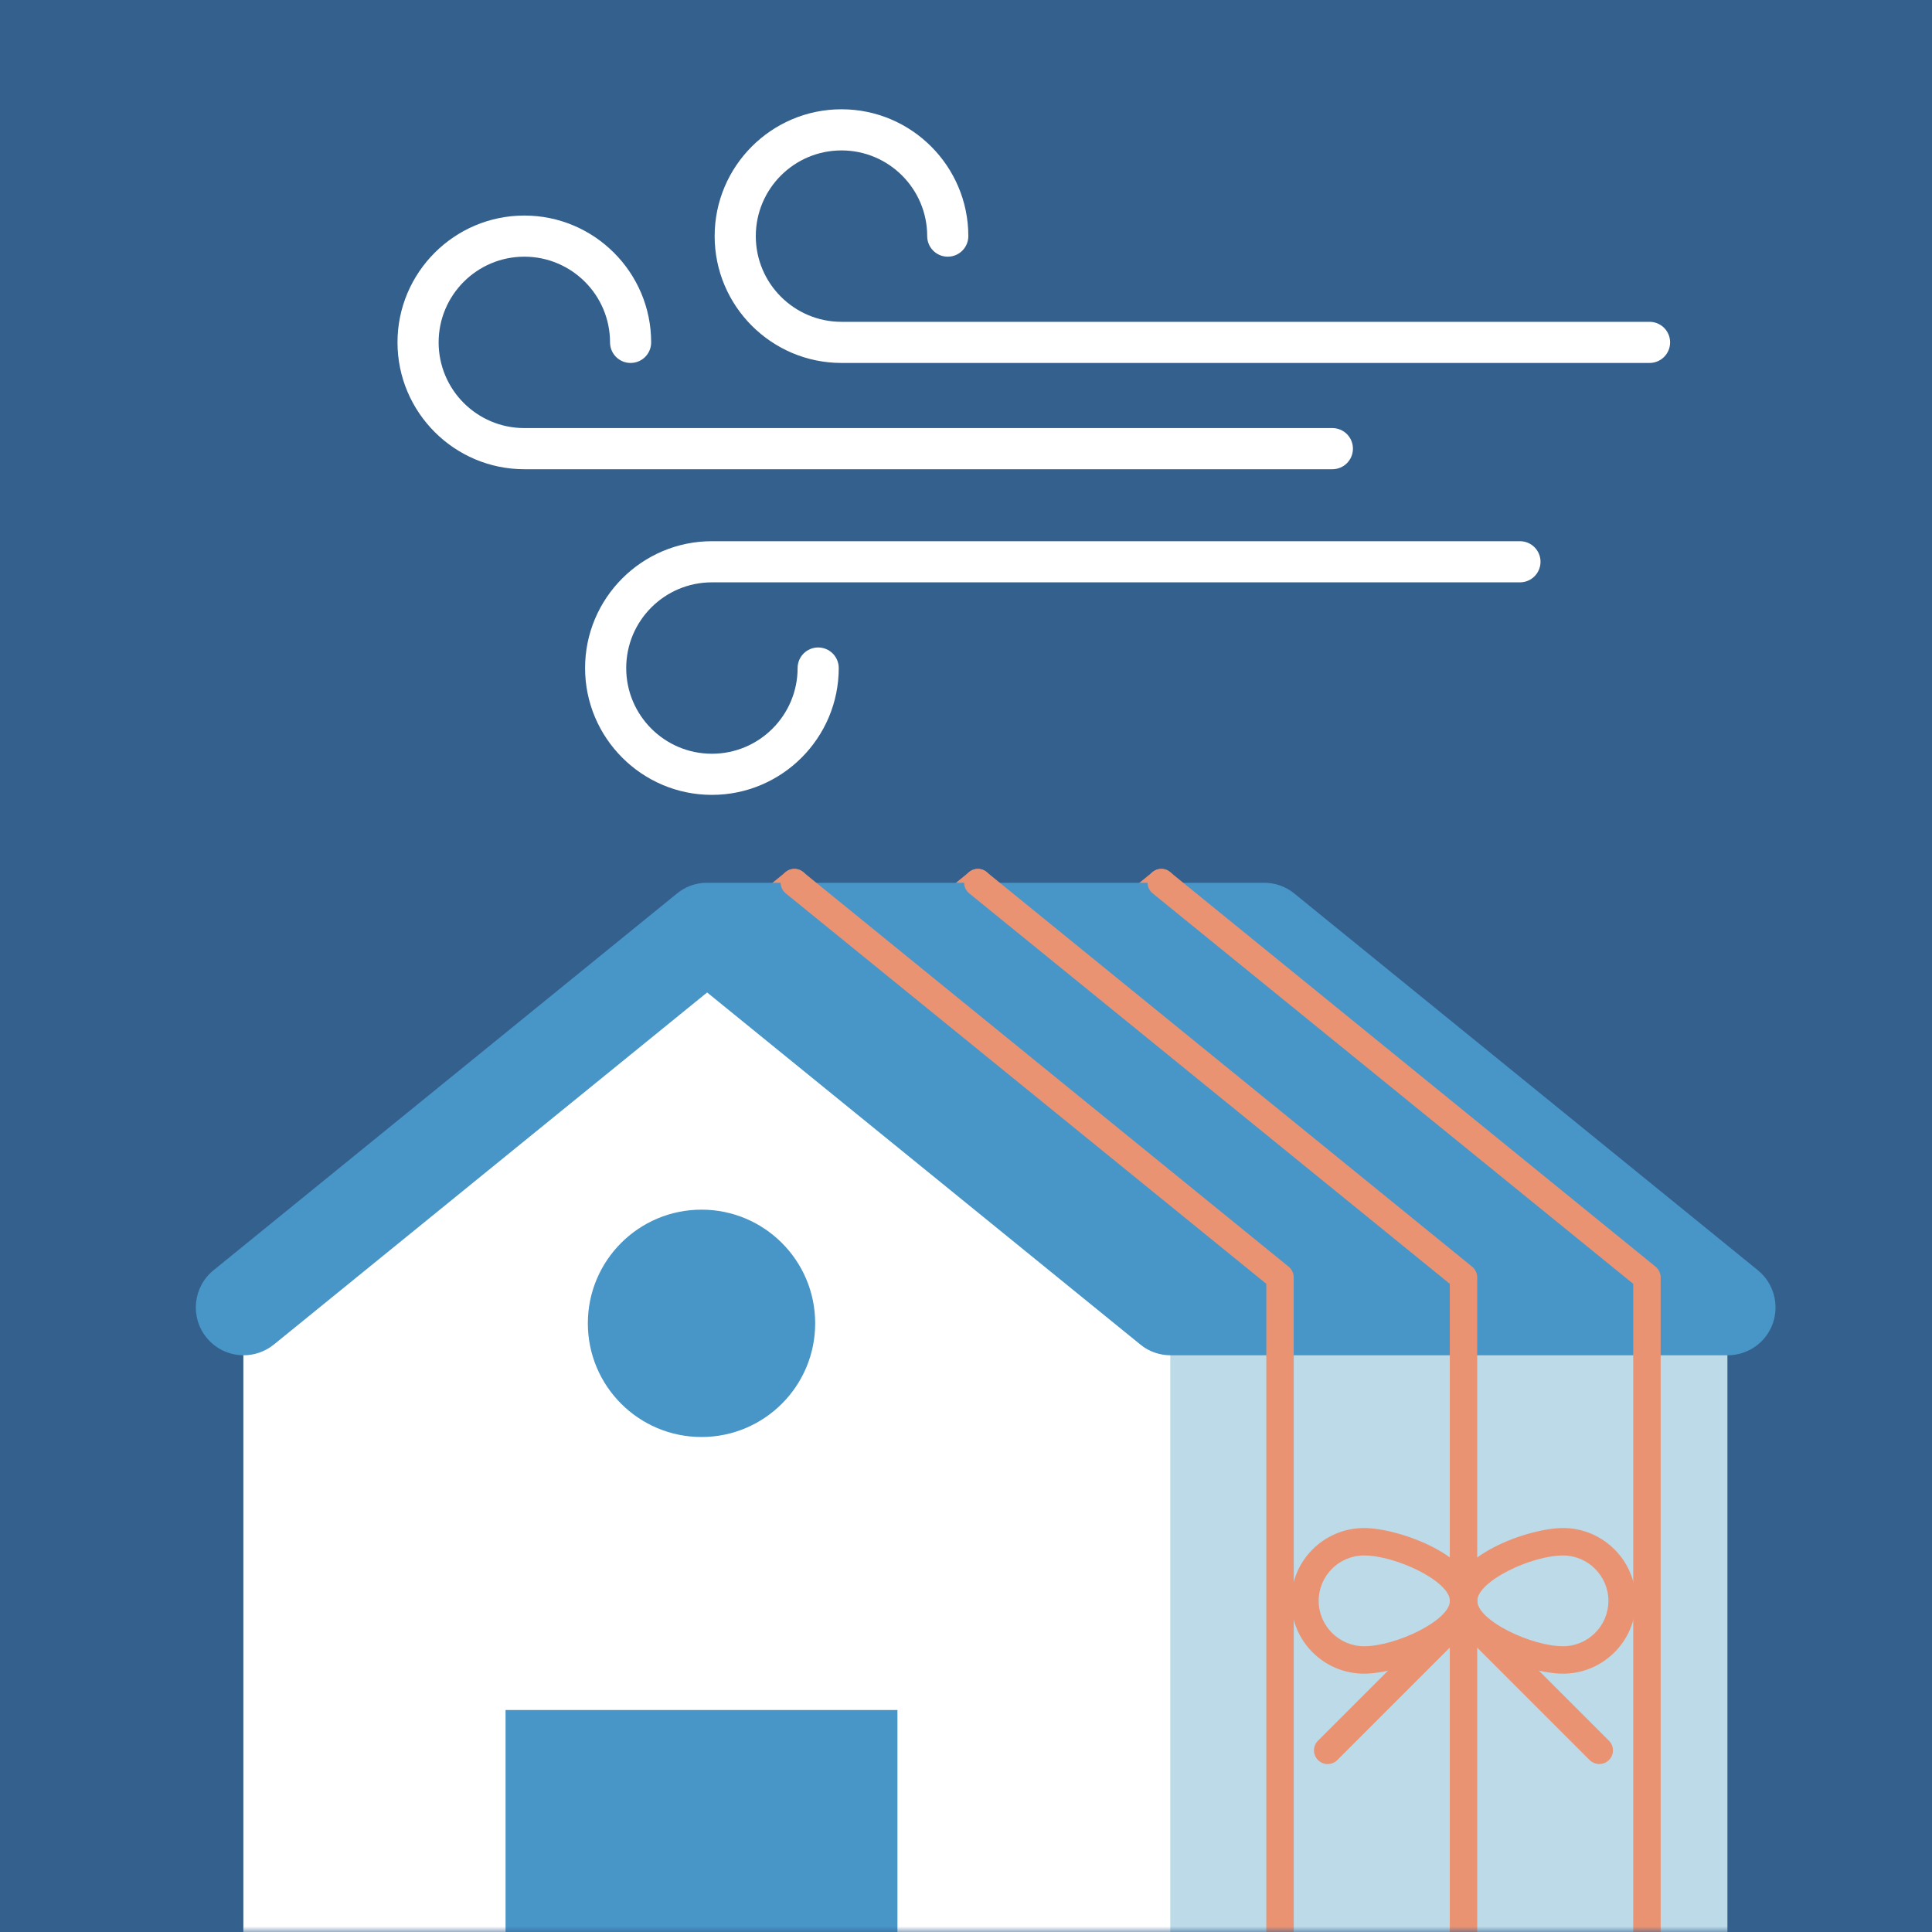 <svg width="176" height="176" viewBox="0 0 176 176" fill="none" xmlns="http://www.w3.org/2000/svg">
<path d="M176 0H0V176H176V0Z" fill="#DDDDDE"/>
<path d="M176 0H0V176H176V0Z" fill="#34608D"/>
<mask id="mask0_987_4955" style="mask-type:luminance" maskUnits="userSpaceOnUse" x="0" y="0" width="176" height="176">
<path d="M176 0H0V176H176V0Z" fill="white"/>
</mask>
<g mask="url(#mask0_987_4955)">
<path d="M61.558 177.249C60.871 177.249 60.309 176.687 60.309 176V116.367C60.309 115.993 60.483 115.63 60.771 115.393L105.014 79.431C105.551 78.994 106.338 79.081 106.776 79.618C107.213 80.156 107.125 80.942 106.588 81.38L62.807 116.954V176C62.807 176.687 62.245 177.249 61.558 177.249Z" fill="#EA9373"/>
<path d="M44.847 177.249C44.16 177.249 43.598 176.687 43.598 176V116.367C43.598 115.993 43.773 115.63 44.06 115.393L88.303 79.431C88.841 78.994 89.627 79.081 90.065 79.618C90.502 80.156 90.414 80.942 89.877 81.38L46.096 116.954V176C46.096 176.687 45.534 177.249 44.847 177.249Z" fill="#EA9373"/>
<path d="M28.132 177.249C27.445 177.249 26.883 176.687 26.883 176V116.367C26.883 115.993 27.058 115.63 27.345 115.393L71.589 79.431C72.126 78.994 72.913 79.081 73.35 79.618C73.787 80.156 73.7 80.942 73.162 81.38L29.381 116.954V176C29.381 176.687 28.819 177.249 28.132 177.249Z" fill="#EA9373"/>
<path d="M157.363 203.53H94.033V119.09L115.143 84.777L157.363 119.09V203.53Z" fill="#BCDAE7"/>
<path d="M106.61 203.53H22.17V119.09L64.39 84.777L106.61 119.09V203.53Z" fill="white"/>
<path d="M63.906 130.907C69.625 130.907 74.261 126.271 74.261 120.552C74.261 114.833 69.625 110.197 63.906 110.197C58.187 110.197 53.551 114.833 53.551 120.552C53.551 126.271 58.187 130.907 63.906 130.907Z" fill="#4895C8"/>
<path d="M81.754 155.777H46.055V203.53H81.754V155.777Z" fill="#4895C8"/>
<path d="M160.124 115.705L117.904 81.392C117.129 80.755 116.155 80.418 115.156 80.418H64.417C64.417 80.418 64.367 80.418 64.354 80.418C63.318 80.43 62.381 80.805 61.644 81.417L19.449 115.718C17.575 117.242 17.3 119.99 18.812 121.851C19.674 122.913 20.935 123.462 22.197 123.462C23.159 123.462 24.133 123.138 24.945 122.488L64.417 90.411L103.889 122.488C104.663 123.125 105.638 123.462 106.637 123.462H157.388C159.237 123.462 160.886 122.301 161.498 120.564C162.11 118.828 161.573 116.88 160.136 115.718L160.124 115.705Z" fill="#4895C8"/>
<path d="M116.607 177.249C115.92 177.249 115.358 176.687 115.358 176V116.954L71.576 81.38C71.039 80.942 70.964 80.156 71.389 79.618C71.826 79.081 72.613 79.006 73.15 79.431L117.394 115.393C117.681 115.63 117.856 115.993 117.856 116.367V176C117.856 176.687 117.294 177.249 116.607 177.249Z" fill="#EA9373"/>
<path d="M133.322 177.249C132.635 177.249 132.073 176.687 132.073 176V116.954L88.291 81.38C87.754 80.942 87.679 80.156 88.104 79.618C88.541 79.081 89.328 79.006 89.865 79.431L134.109 115.393C134.396 115.63 134.571 115.993 134.571 116.367V176C134.571 176.687 134.009 177.249 133.322 177.249Z" fill="#EA9373"/>
<path d="M150.033 177.249C149.346 177.249 148.783 176.687 148.783 176V116.954L105.002 81.38C104.465 80.942 104.39 80.156 104.815 79.618C105.252 79.081 106.039 79.006 106.576 79.431L150.82 115.393C151.107 115.63 151.282 115.993 151.282 116.367V176C151.282 176.687 150.72 177.249 150.033 177.249Z" fill="#EA9373"/>
<path d="M124.262 152.467C120.602 152.467 117.629 149.494 117.629 145.834C117.629 142.174 120.602 139.201 124.262 139.201C127.409 139.201 134.579 141.712 134.579 145.834C134.579 149.956 127.422 152.467 124.262 152.467ZM124.262 141.699C121.976 141.699 120.127 143.56 120.127 145.834C120.127 148.107 121.988 149.968 124.262 149.968C127.16 149.968 132.081 147.62 132.081 145.834C132.081 144.048 127.172 141.699 124.262 141.699Z" fill="#EA9373"/>
<path d="M142.387 152.467C139.239 152.467 132.082 149.956 132.082 145.834C132.082 141.712 139.239 139.201 142.387 139.201C146.047 139.201 149.02 142.174 149.02 145.834C149.02 149.494 146.047 152.467 142.387 152.467ZM142.387 141.699C139.489 141.699 134.58 144.048 134.58 145.834C134.58 147.62 139.489 149.968 142.387 149.968C144.673 149.968 146.522 148.107 146.522 145.834C146.522 143.56 144.661 141.699 142.387 141.699Z" fill="#EA9373"/>
<path d="M145.696 160.698C145.372 160.698 145.059 160.573 144.81 160.336L133.318 148.844L121.826 160.336C121.339 160.823 120.552 160.823 120.065 160.336C119.577 159.849 119.577 159.062 120.065 158.575L133.318 145.322L146.571 158.575C147.058 159.062 147.058 159.849 146.571 160.336C146.321 160.586 146.009 160.698 145.684 160.698H145.696Z" fill="#EA9373"/>
</g>
<path d="M123.249 40.871C123.249 39.834 122.412 38.997 121.375 38.997H47.765C43.456 38.997 39.958 35.5 39.958 31.19C39.958 26.881 43.456 23.383 47.765 23.383C52.075 23.383 55.572 26.881 55.572 31.19C55.572 32.227 56.409 33.064 57.446 33.064C58.483 33.064 59.319 32.227 59.319 31.19C59.319 24.82 54.136 19.636 47.765 19.636C41.395 19.636 36.211 24.82 36.211 31.19C36.211 37.561 41.395 42.745 47.765 42.745H121.375C122.412 42.745 123.249 41.908 123.249 40.871Z" fill="white"/>
<path d="M138.463 49.302H64.853C58.483 49.302 53.299 54.486 53.299 60.857C53.299 67.227 58.483 72.411 64.853 72.411C71.224 72.411 76.407 67.227 76.407 60.857C76.407 59.82 75.57 58.983 74.534 58.983C73.497 58.983 72.66 59.82 72.66 60.857C72.66 65.166 69.163 68.664 64.853 68.664C60.544 68.664 57.046 65.166 57.046 60.857C57.046 56.547 60.544 53.05 64.853 53.05H138.463C139.5 53.05 140.337 52.213 140.337 51.176C140.337 50.139 139.5 49.302 138.463 49.302Z" fill="white"/>
<path d="M150.268 29.317H76.658C72.348 29.317 68.851 25.819 68.851 21.51C68.851 17.2 72.348 13.703 76.658 13.703C80.967 13.703 84.465 17.2 84.465 21.51C84.465 22.546 85.302 23.383 86.338 23.383C87.375 23.383 88.212 22.546 88.212 21.51C88.212 15.139 83.028 9.955 76.658 9.955C70.287 9.955 65.103 15.139 65.103 21.51C65.103 27.88 70.287 33.064 76.658 33.064H150.268C151.305 33.064 152.142 32.227 152.142 31.19C152.142 30.154 151.305 29.317 150.268 29.317Z" fill="white"/>
</svg>
